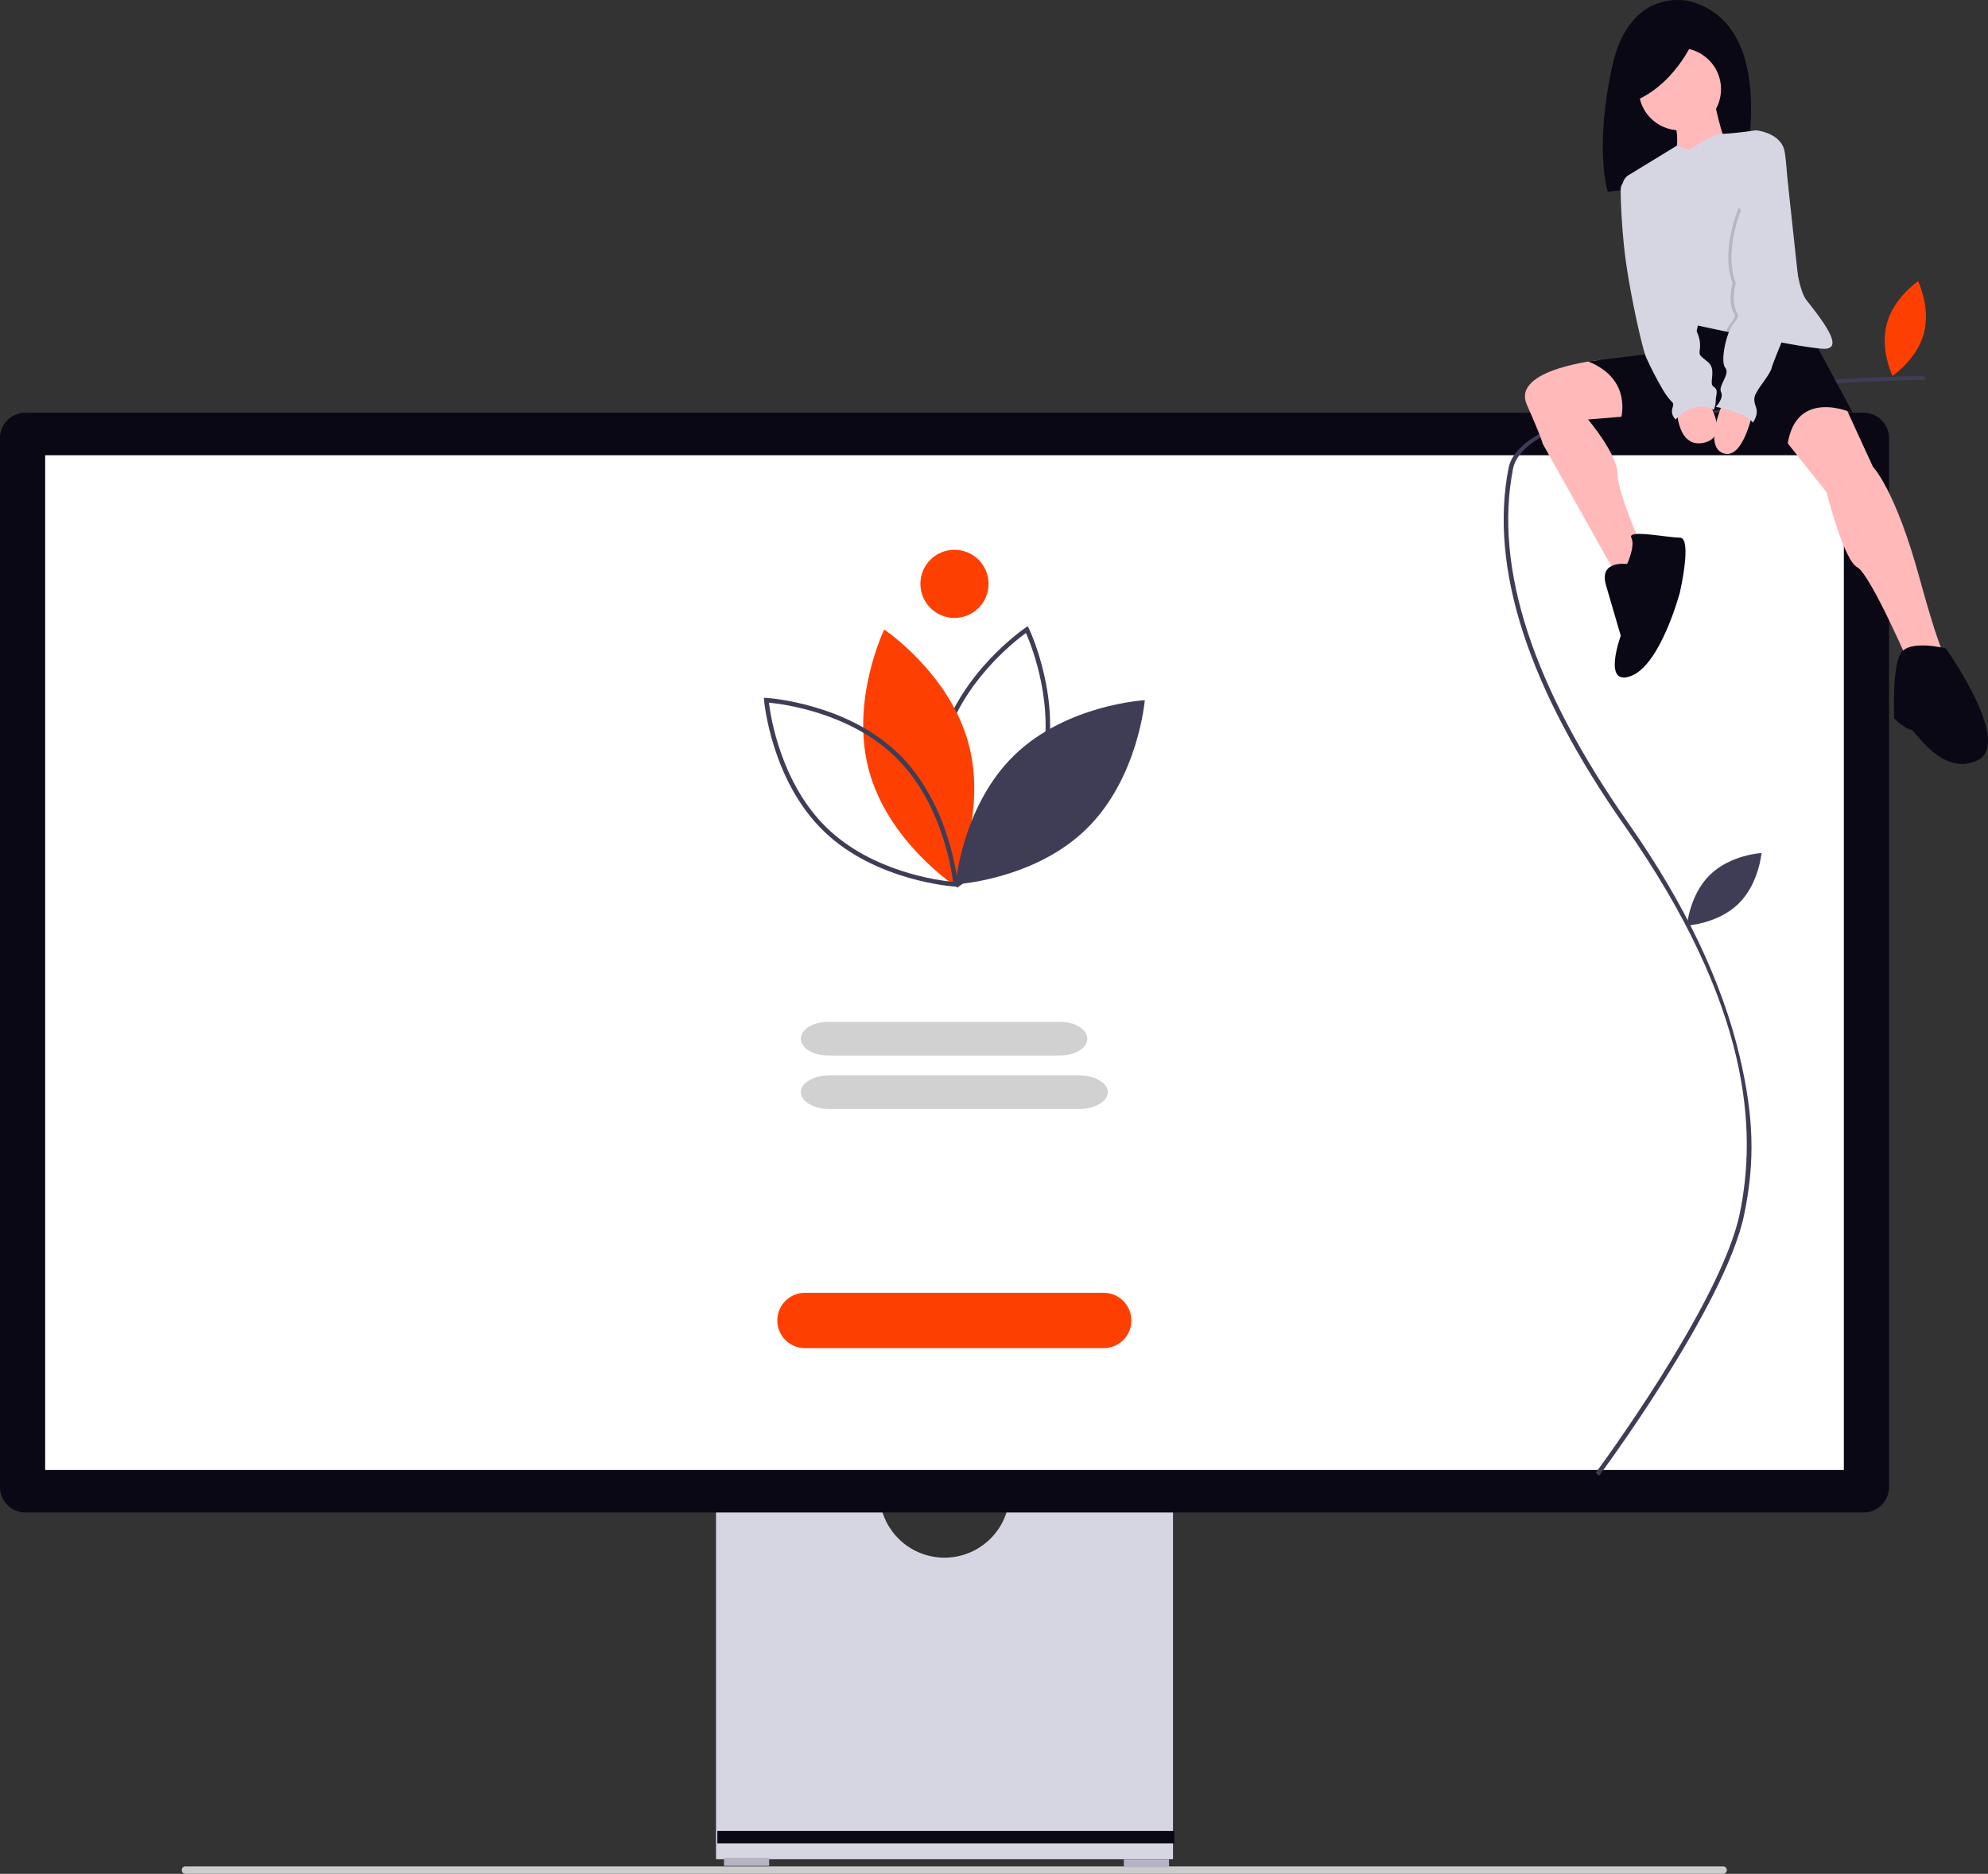 <svg role="img" xmlns:xlink="http://www.w3.org/1999/xlink" viewBox="0 0 817.344 770.517" height="770.517" width="817.344" xmlns="http://www.w3.org/2000/svg">
  <rect x="0" y="0" width="817.344" height="770.517" fill="#333333" stroke="none"/>
  <g transform="translate(-567.639 -83.96)" data-name="Group 43" id="Group_43">
    <path fill="#ccc" transform="translate(627.227 364.229)" d="M15.18,488.719a1.413,1.413,0,0,0,1.269,1.529H649.1a1.555,1.555,0,0,0,0-3.058H16.449A1.413,1.413,0,0,0,15.18,488.719Z" data-name="Path 782" id="Path_782-1731"></path>
    <path fill="#d6d6e3" transform="translate(632.877 331.133)" d="M349.487,370.945a26.758,26.758,0,0,1-52.8,0H229.146V517.318H417.028V370.945H349.487Z" data-name="Path 783" id="Path_783-1732"></path>
    <rect fill="#b6b3c5" transform="translate(865.301 847.905)" height="3.277" width="18.57" data-name="Rectangle 253" id="Rectangle_253"></rect>
    <rect fill="#b6b3c5" transform="translate(1029.697 848.451)" height="3.277" width="18.57" data-name="Rectangle 254" id="Rectangle_254"></rect>
    <rect fill="#090814" transform="translate(862.57 836.855)" height="5.095" width="187.883" data-name="Rectangle 255" id="Rectangle_255"></rect>
    <path fill="#090814" transform="translate(567.639 231.761)" d="M766.178,474.14H10.474A10.486,10.486,0,0,1,0,463.665V32.386A10.486,10.486,0,0,1,10.474,21.911h755.7a10.486,10.486,0,0,1,10.475,10.474v431.28a10.487,10.487,0,0,1-10.475,10.474Z" data-name="Path 784" id="Path_784-1733"></path>
    <rect fill="#fff" transform="translate(586.207 271.15)" height="417.273" width="739.513" data-name="Rectangle 256" id="Rectangle_256"></rect>
    <path fill="#fd4001" transform="translate(784.027 468.386)" d="M237.385,169.923H114.563a11.371,11.371,0,0,1,0-22.742H237.385a11.371,11.371,0,0,1,0,22.742Z" data-name="Path 787" id="Path_787-1734"></path>
    <path fill="#d1d1d2" transform="translate(792.541 326.432)" d="M210.95,191.568H115.519c-6.162,0-11.175-3.11-11.175-6.931s5.013-6.932,11.175-6.932H210.95c6.162,0,11.175,3.11,11.175,6.932S217.112,191.568,210.95,191.568Z" data-name="Path 788" id="Path_788-1735"></path>
    <g transform="translate(0.554 -196.14)" data-name="Group 41" id="Group_41">
      <path fill="#3f3d56" transform="translate(811.662 -133.498)" d="M148.888,778.637l-.469-.963c-.143-.293-14.185-29.648-6.356-58.59s34.756-47.215,35.027-47.4l.89-.6.469.963c.143.293,14.185,29.648,6.355,58.59s-34.756,47.216-35.027,47.4Zm28.339-104.759c-4.714,3.429-26.523,20.419-33.36,45.692-6.842,25.293,3.432,50.944,5.775,56.28,4.714-3.429,26.523-20.419,33.36-45.692h0C189.844,704.865,179.57,679.214,177.227,673.879Z" data-name="Path 750" id="Path_750-1736"></path>
      <path fill="#fd4001" transform="translate(813.738 -133.594)" d="M110.606,730.5c7.829,28.94,34.644,46.863,34.644,46.863s14.122-29,6.294-57.938S116.9,672.561,116.9,672.561,102.777,701.559,110.606,730.5Z" data-name="Path 751" id="Path_751-1737"></path>
      <path fill="#3f3d56" transform="translate(816.625 -135.577)" d="M144.348,780.312l-1.069-.058c-.326-.017-32.8-2.019-54.289-22.934S64.631,703.993,64.6,703.667l-.087-1.066,1.069.058c.326.017,32.8,2.019,54.289,22.934s24.359,53.327,24.386,53.653Zm-77.762-75.7c.7,5.786,4.946,33.105,23.707,51.367s46.183,21.769,51.986,22.318c-.7-5.787-4.946-33.1-23.708-51.367h0C99.8,708.655,72.387,705.16,66.586,704.614Z" data-name="Path 752" id="Path_752-1738"></path>
      <path fill="#3f3d56" transform="translate(811.055 -135.647)" d="M173.007,726.333c-21.482,20.912-24.106,53.059-24.106,53.059s32.206-1.758,53.688-22.671S226.7,703.662,226.7,703.662,194.489,705.42,173.007,726.333Z" data-name="Path 753" id="Path_753-1739"></path>
      <circle fill="#fd4001" transform="translate(945.498 506.172)" r="14.01" cy="14.01" cx="14.01" data-name="Ellipse 133" id="Ellipse_133"></circle>
    </g>
    <g transform="translate(209 2)" data-name="Group 42" id="Group_42">
      <path fill="#3f3d56" transform="translate(716.311 -76.94)" d="M345.4,518.592c-8.462,8.237-9.5,20.9-9.5,20.9s12.686-.693,21.147-8.93,9.5-20.9,9.5-20.9S353.857,510.355,345.4,518.592Z" data-name="Path 754" id="Path_754-1740"></path>
      <path fill="#3f3d56" transform="translate(721.637 -112.217)" d="M294.4,801.061l-1.295-1.346c.2-.2,51.45-69.417,59.147-106.406,7.109-34.162,4.695-85.411-47.176-159.375C265.3,477.206,249.2,427.646,257.229,386.627c7.056-36.035,170.351-37.734,170.593-37.889l1.012,1.57c-.235.152-162.9,1.478-169.783,36.737-7.9,40.49,8.1,89.549,47.557,145.816,23.076,32.906,38.439,65.13,45.66,95.777,5.786,24.56,6.389,43.169,1.79,65.17C346.218,731.319,294.609,800.862,294.4,801.061Z" data-name="Path 755" id="Path_755-1741"></path>
      <path fill="#090814" transform="translate(718.758 -101.292)" d="M334.931,183.851s-24.913-7.018-32.281,27.018S300.9,262.1,300.9,262.1l55.615-6.491S372.3,194.2,334.931,183.851Z" data-name="Path 757" id="Path_757-1742"></path>
      <path fill="#ffb9b9" transform="translate(721.02 -111.754)" d="M295.4,341.729s-36.543,3.639-30.034,18.393,6.509,16.055,6.509,16.055l32.11,57.277L314.4,422.605S302.68,397,302.68,388.76,290.53,366.2,290.53,366.2l21.262-1.736Z" data-name="Path 758" id="Path_758-1743"></path>
      <path fill="#ffb9b9" transform="translate(713.664 -112.87)" d="M402.892,360.369l12.15,26.469s9.112,9.112,19.092,45.561,12.15,35.147,12.15,35.147L431.1,470.584S414.174,431.1,408.533,428.06s-12.584-30.808-12.584-30.808l-19.96-25.167,6.075-13.451Z" data-name="Path 759" id="Path_759-1744"></path>
      <path fill="#090814" transform="translate(719.186 -110.171)" d="M382.618,327.3l18.658,34.713s-23.432-10.848-26.9,13.017l-21.262-16.489s-29.506,9.546-47.3,6.075c0,0,5.207-16.489-13.451-23.865l42.09-5.207-1.736-9.112,4.339-8.678Z" data-name="Path 760" id="Path_760-1745"></path>
      <path fill="#090814" transform="translate(718.699 -116.81)" d="M308.9,430.7s-11.716-1.736-8.678,8.678L306.3,460.2s-7.81,21.262,4.339,16.489,19.96-34.279,19.96-34.279,5.207-22.564,0-22.564-21.7-3.471-19.96,0S308.9,430.7,308.9,430.7Z" data-name="Path 761" id="Path_761-1746"></path>
      <path fill="#090814" transform="translate(710.297 -120.052)" d="M448.349,468.653s-15.187-3.905-18.658,2.17-2.6,26.035-2.6,26.469,5.207,4.773,6.943,4.773,12.584,19.526,27.337,12.584S448.349,468.653,448.349,468.653Z" data-name="Path 762" id="Path_762-1747"></path>
      <circle fill="#ffb9b9" transform="translate(1032.377 101.703)" r="16.923" cy="16.923" cx="16.923" data-name="Ellipse 135" id="Ellipse_135"></circle>
      <path fill="#ffb9b9" transform="translate(716.811 -104.129)" d="M346.375,226.227s3.471,18.225,6.509,20.828-23,6.509-23,6.509,3.905-12.584-.868-19.092S346.375,226.227,346.375,226.227Z" data-name="Path 763" id="Path_763-1748"></path>
      <path fill="#d6d6e3" transform="translate(718.178 -105.08)" d="M390.569,330.45c-2.955,0-10.479-1.224-18.914-2.8-7.3-1.362-15.287-2.981-21.587-4.291C343.32,321.953,338.5,320.9,338.5,320.9s-1.736,10.848-7.377,9.546c-4.86-1.12-19.383-51.849-23.31-65.869a4.877,4.877,0,0,1,2.157-5.48l19.947-12.18,5.112,1.953s8.635-6.674,13.647-6.808,13.69-1.436,13.69-1.436,9.98.868,11.716,8.244,2.6,53.372,9.112,61.616S398.813,330.45,390.569,330.45Z" data-name="Path 764" id="Path_764-1749"></path>
      <path fill="#ffb9b9" transform="translate(716.609 -112.87)" d="M331.389,362.539s0,16.923,11.282,14.319.868-18.224.868-18.224Z" data-name="Path 765" id="Path_765-1750"></path>
      <path fill="#ffb9b9" transform="translate(715.518 -112.993)" d="M363.722,364.4s-3.905,19.96-12.15,16.923,0-20.828,0-20.828Z" data-name="Path 766" id="Path_766-1751"></path>
      <path opacity="0.15" transform="translate(715.178 -107.319)" d="M382.287,311.427s-4.248,10.136-7.633,18.463c-7.3-1.362-15.287-2.981-21.587-4.291a12.424,12.424,0,0,1,1.883-3.324c3.037-3.471,1.3-4.339,1.3-4.339-2.6-5.207-.434-12.15-.434-12.15-5.207-13.885,2.6-31.242,2.6-31.242Z" data-name="Path 767" id="Path_767-1752"></path>
      <path fill="#d6d6e3" transform="translate(715.475 -106.461)" d="M359.427,273.685s-7.811,17.357-2.6,31.242c0,0-2.17,6.943.434,12.15,0,0,1.736.868-1.3,4.339s-5.641,15.621-3.471,18.224-3.037,7.377-1.736,9.98-2.17,6.075-2.17,6.075,13.018,2.6,15.187,6.509c0,0,2.6-3.037,1.3-6.509s-.434-4.773.868-6.943,5.207-6.943,5.641-9.112,11.716-29.072,11.716-29.072L378,261.542Z" data-name="Path 768" id="Path_768-1753"></path>
      <path fill="#d6d6e3" transform="translate(718.238 -106.46)" d="M311.536,261.535l-.811.147a4.877,4.877,0,0,0-4.007,4.835c.031,4.357.276,12.088,1.346,22.788,1.736,17.357,7.81,43.392,9.112,46a138.5,138.5,0,0,0,6.943,13.451c3.905,6.509,4.773,4.339,3.905,7.377a4.57,4.57,0,0,0,1.3,4.773s7.81-8.678,15.621-3.905a9.669,9.669,0,0,0,.868-3.905c0-2.17,1.3-4.339-.868-5.641s1.3-6.943-2.17-9.98-3.905-2.6-3.471-5.641a12.925,12.925,0,0,0-.868-6.075Z" data-name="Path 769" id="Path_769-1754"></path>
      <path fill="#090814" transform="translate(717.979 -102.348)" d="M337.647,199.235s-7.018,18.6-24.211,26.316l-2.807-16.492Z" data-name="Path 770" id="Path_770-1755"></path>
      <path fill="#fd4001" transform="translate(1025.273 -474.952)" d="M124.319,694.073c-2.907,10.745-12.863,17.4-12.863,17.4s-5.243-10.767-2.337-21.512,12.863-17.4,12.863-17.4S127.226,683.328,124.319,694.073Z" data-name="Path 791" id="Path_791-1756"></path>
    </g>
    <path fill="#d1d1d2" transform="translate(792.541 348.432)" d="M218.6,191.568H116.32c-6.6,0-11.977-3.11-11.977-6.931s5.373-6.932,11.977-6.932H218.6c6.6,0,11.977,3.11,11.977,6.932S225.2,191.568,218.6,191.568Z" data-name="Path 794" id="Path_794-1757"></path>
  </g>
</svg>